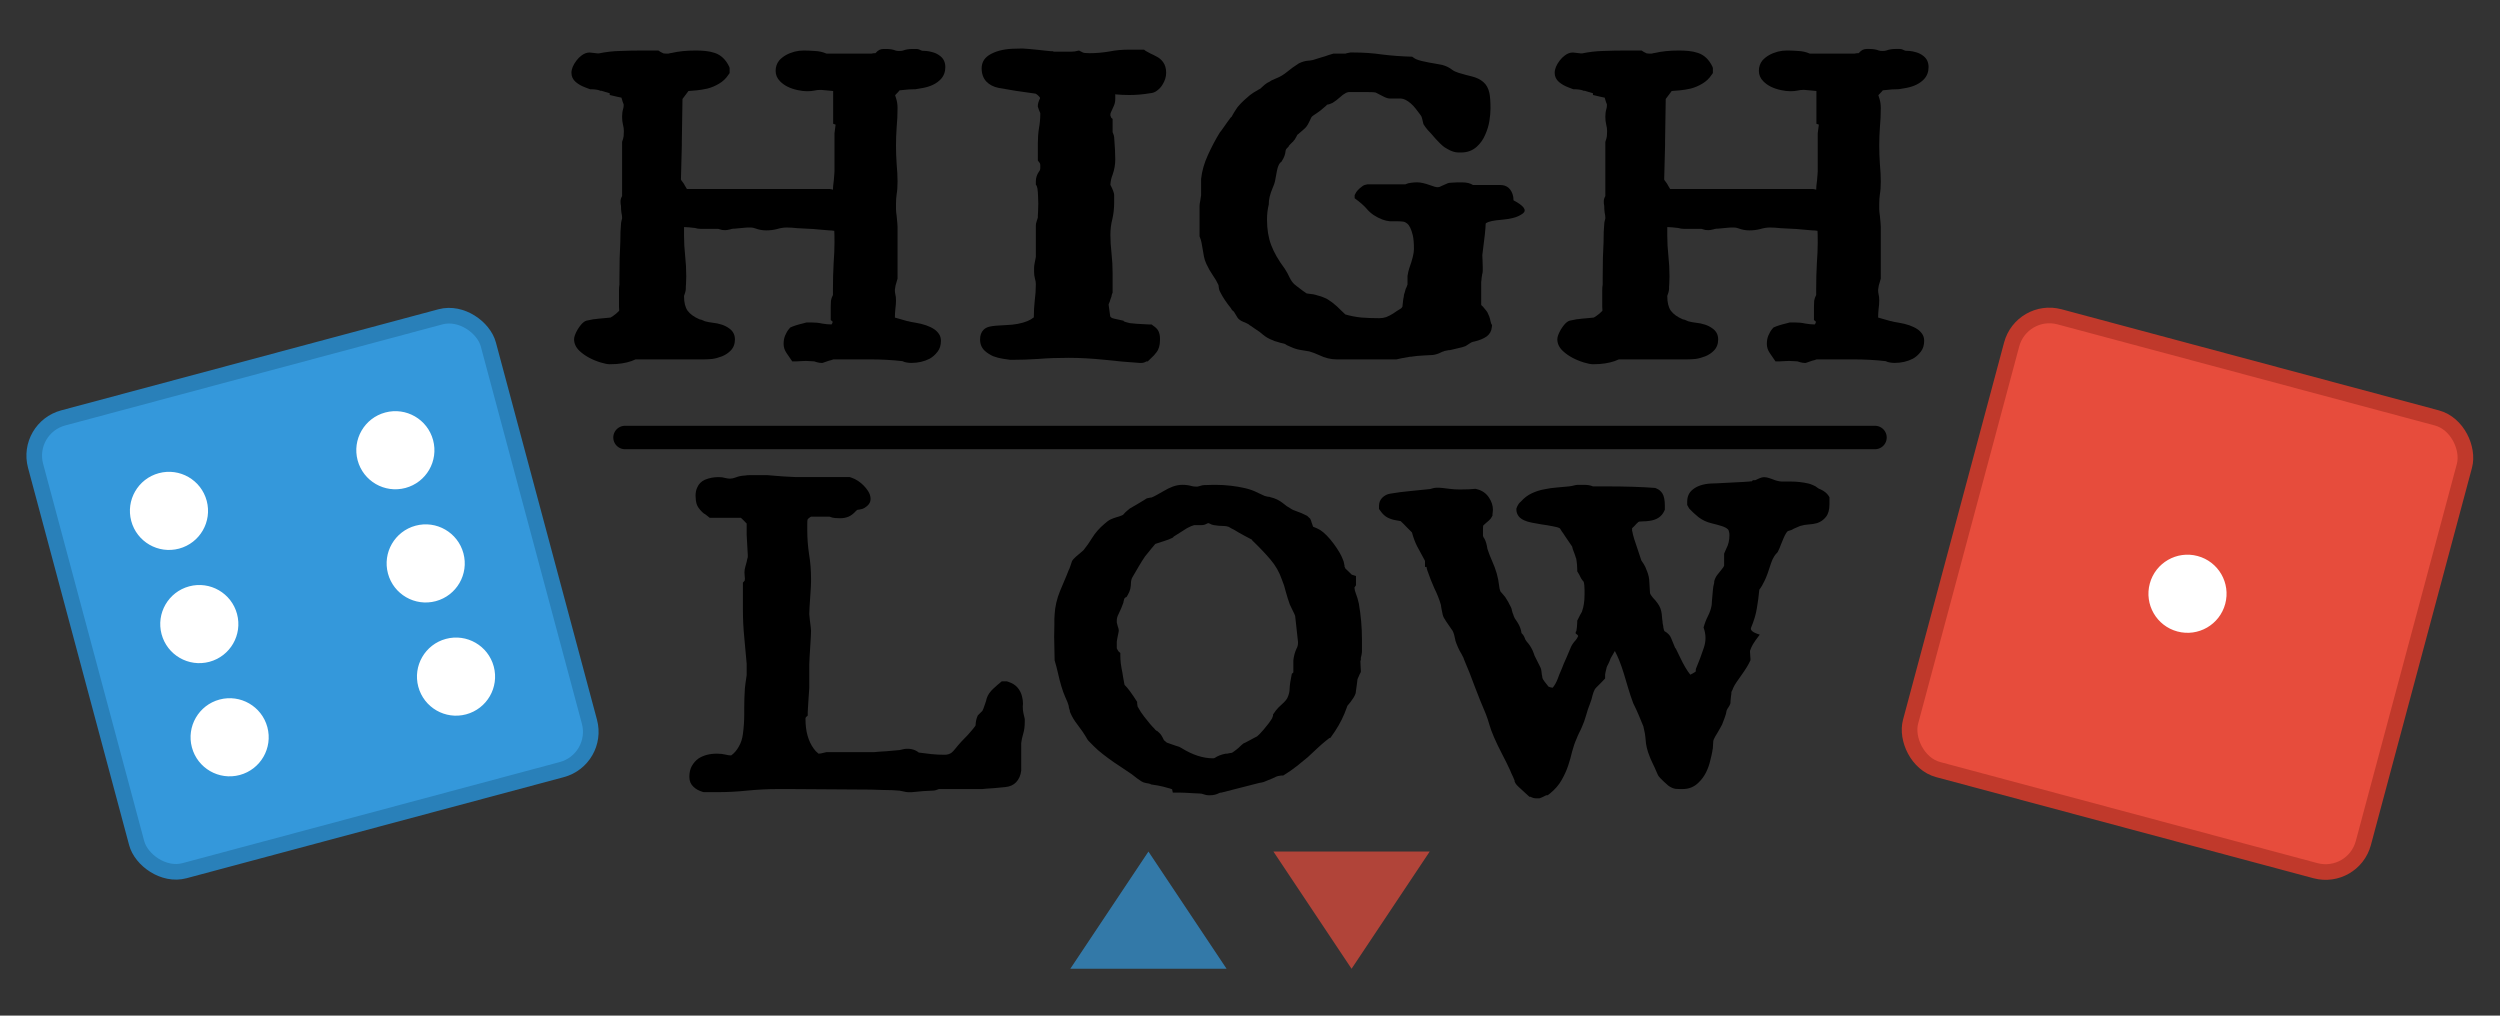 <?xml version="1.0" encoding="UTF-8" standalone="no"?>
<svg
   viewBox="40 24 320 130"
   version="1.1"
   id="svg884"
   sodipodi:docname="highlow-logo.svg"
   width="320"
   height="130"
   inkscape:version="1.2.2 (b0a8486541, 2022-12-01)"
   inkscape:export-filename="highlow-logo.pdf"
   inkscape:export-xdpi="96"
   inkscape:export-ydpi="96"
   xmlns:inkscape="http://www.inkscape.org/namespaces/inkscape"
   xmlns:sodipodi="http://sodipodi.sourceforge.net/DTD/sodipodi-0.dtd"
   xmlns="http://www.w3.org/2000/svg"
   xmlns:svg="http://www.w3.org/2000/svg"
   xmlns:rdf="http://www.w3.org/1999/02/22-rdf-syntax-ns#"
   xmlns:cc="http://creativecommons.org/ns#"
   xmlns:dc="http://purl.org/dc/elements/1.1/">
  <rect x="40" y="24" width="320" height="130" fill="#333333" stroke="none"/>
  <title
     id="title1038">High/Low Logo</title>
  <defs
     id="defs888" />
  <sodipodi:namedview
     id="namedview886"
     pagecolor="#ffffff"
     bordercolor="#000000"
     borderopacity="0.25"
     inkscape:showpageshadow="2"
     inkscape:pageopacity="0.0"
     inkscape:pagecheckerboard="0"
     inkscape:deskcolor="#d1d1d1"
     showgrid="false"
     inkscape:zoom="6.546875"
     inkscape:cx="151.36993"
     inkscape:cy="81.412888"
     inkscape:window-width="2560"
     inkscape:window-height="1415"
     inkscape:window-x="2560"
     inkscape:window-y="0"
     inkscape:window-maximized="1"
     inkscape:current-layer="g876" />
  <g
     transform="rotate(-15,419.788,-253.83)"
     id="g862">
    <rect
       x="-30"
       y="-30"
       width="60"
       height="60"
       rx="5"
       ry="5"
       fill="#3498db"
       stroke="#2980b9"
       stroke-width="2"
       id="rect848" />
    <circle
       cx="-15"
       cy="-15"
       r="5"
       fill="#ffffff"
       id="circle850" />
    <circle
       cx="-15"
       cy="0"
       r="5"
       fill="#ffffff"
       id="circle852" />
    <circle
       cx="-15"
       cy="15"
       r="5"
       fill="#ffffff"
       id="circle854" />
    <circle
       cx="15"
       cy="-15"
       r="5"
       fill="#ffffff"
       id="circle856" />
    <circle
       cx="15"
       cy="0"
       r="5"
       fill="#ffffff"
       id="circle858" />
    <circle
       cx="15"
       cy="15"
       r="5"
       fill="#ffffff"
       id="circle860" />
  </g>
  <g
     transform="rotate(15,-219.788,1265.321)"
     id="g868">
    <rect
       x="-30"
       y="-30"
       width="60"
       height="60"
       rx="5"
       ry="5"
       fill="#e74c3c"
       stroke="#c0392b"
       stroke-width="2"
       id="rect864" />
    <circle
       cx="0"
       cy="0"
       r="5"
       fill="#ffffff"
       id="circle866" />
  </g>
  <g
     transform="translate(200,70)"
     id="g876">
    <g
       aria-label="HIGH"
       id="text870"
       style="font-weight:bold;font-size:58px;font-family:'IM Fell DW Pica', serif;text-anchor:middle">
      <path
         d="m -72.443,-15.831 q 0,1.274 0.142,2.577 0.142,1.274 0.142,2.634 l -0.028,0.906 q 0,0.255 -0.028,0.425 0,0.17 0,0.227 0,0.227 -0.085,0.51 -0.113,0.312 -0.142,0.425 v 0.057 q 0,1.189 0.453,1.841 0.481,0.651 1.529,1.104 0.227,0.028 0.453,0.142 0.227,0.113 0.255,0.113 h 0.028 q 0.396,0.113 0.878,0.17 1.388,0.142 2.181,0.736 0.736,0.51 0.736,1.416 0,0.878 -0.566,1.444 -0.453,0.453 -1.076,0.708 -0.651,0.255 -1.246,0.34 Q -69.413,0 -69.866,0 h -8.779 q -0.991,0.481 -2.464,0.595 -0.425,0.028 -0.85,0.028 -0.396,0 -1.161,-0.227 -1.643,-0.51 -2.662,-1.444 -0.736,-0.68 -0.736,-1.529 0,-0.453 0.453,-1.246 0.425,-0.68 0.765,-0.935 0.17,-0.142 0.368,-0.198 0.227,-0.057 0.566,-0.113 0.34,-0.085 0.538,-0.085 0.17,-0.028 0.453,-0.057 0.312,-0.028 0.651,-0.057 0.481,-0.057 0.878,-0.085 0.113,-0.085 0.312,-0.198 0.425,-0.283 0.765,-0.651 0,-0.028 0.028,-0.057 -0.028,-0.198 -0.028,-0.481 v -2.067 q 0,-0.481 0.057,-0.765 v -0.793 q 0,-1.331 0.028,-2.605 0.057,-1.274 0.085,-2.039 0,-1.501 0.085,-2.266 0,-0.198 0.057,-0.425 0.057,-0.255 0.085,-0.34 V -18.125 q 0,-0.283 -0.085,-0.651 -0.057,-0.368 -0.057,-0.878 0,-0.028 -0.028,-0.142 -0.028,-0.142 -0.028,-0.453 0,-0.312 0.198,-0.651 v -6.938 q 0.17,-0.481 0.198,-0.736 0.028,-0.283 0.028,-0.651 0,-0.396 -0.113,-0.821 -0.113,-0.453 -0.113,-1.02 0,-0.566 0.142,-1.02 0.057,-0.198 0.057,-0.396 v -0.17 q -0.028,-0.113 -0.113,-0.283 -0.113,-0.34 -0.17,-0.566 -0.34,-0.057 -1.501,-0.34 v -0.227 q 0,0 -0.028,0 -0.028,-0.028 -0.085,-0.028 -0.17,-0.057 -0.481,-0.142 -0.312,-0.113 -0.453,-0.142 h -0.142 q -0.34,-0.17 -1.133,-0.198 h -0.198 q -0.312,-0.113 -0.595,-0.227 -0.708,-0.255 -1.246,-0.708 -0.538,-0.481 -0.538,-1.161 0,-0.736 0.651,-1.586 0.283,-0.368 0.623,-0.623 0.51,-0.396 1.048,-0.396 0.17,0 0.538,0.057 0.396,0.028 0.481,0.057 0.085,0 0.113,0 0.028,0 0.057,0 1.359,-0.283 2.719,-0.312 1.388,-0.057 2.832,-0.057 h 2.067 l 0.255,0.17 0.396,0.198 q 0.113,0.028 0.312,0.028 h 0.34 q 0.085,-0.028 0.198,-0.057 0.113,-0.028 0.198,-0.028 1.303,-0.312 3.087,-0.312 0.623,0 1.218,0.057 0.623,0.057 1.218,0.255 1.189,0.396 1.841,1.756 l 0.057,0.17 v 0.651 l -0.142,0.198 q -0.481,0.736 -1.218,1.161 -0.708,0.425 -1.473,0.623 -0.765,0.17 -1.388,0.227 -0.623,0.057 -1.048,0.085 -0.708,0.935 -0.765,1.02 l -0.085,5.438 v 0.481 l -0.113,4.39 q 0.028,0.028 0.057,0.113 0.057,0.057 0.17,0.227 0.142,0.17 0.283,0.453 0.17,0.255 0.255,0.425 h 18.295 q 0.227,0.028 0.396,0.085 0,-0.198 0.028,-0.51 0.057,-0.34 0.085,-0.708 0.028,-0.396 0.057,-0.708 0.028,-0.34 0.028,-0.425 v -4.871 q 0,-0.142 0.142,-1.104 l -0.312,-0.113 v -4.191 q -0.283,-0.028 -0.595,-0.057 -0.85,-0.085 -0.935,-0.085 h -0.17 q -0.34,0 -0.708,0.085 -0.368,0.085 -0.935,0.085 -0.538,0 -1.189,-0.142 -1.473,-0.312 -2.266,-1.133 -0.566,-0.566 -0.566,-1.331 0,-0.765 0.453,-1.331 0.708,-0.793 1.982,-1.133 0.566,-0.142 1.161,-0.142 0.595,0 1.388,0.057 0.821,0.028 1.529,0.34 h 5.749 q 0.028,0 0.142,-0.028 0.113,-0.028 0.368,-0.028 0.283,-0.312 0.51,-0.425 0.255,-0.113 0.51,-0.113 h 0.368 q 0.708,0 1.189,0.198 0.17,0.057 0.481,0.057 0.312,0 0.481,-0.057 0.51,-0.198 1.189,-0.198 h 0.51 q 0.198,0 0.34,0.057 0.17,0.057 0.255,0.113 0.085,0.028 0.142,0.057 0.17,0 0.538,0.028 0.368,0.028 0.85,0.17 0.51,0.142 0.935,0.481 0.651,0.51 0.651,1.416 0,0.906 -0.566,1.529 -0.793,0.85 -2.266,1.133 -0.538,0.085 -0.991,0.17 h -0.085 q -0.765,0 -1.671,0.113 -0.227,0.028 -0.283,0.028 -0.028,0.057 -0.113,0.142 -0.283,0.312 -0.453,0.481 0.057,0.17 0.142,0.453 0.17,0.538 0.17,1.189 0,1.274 -0.113,2.464 -0.085,1.161 -0.085,2.351 0,1.161 0.085,2.379 0.113,1.218 0.113,2.209 0,0.991 -0.113,1.614 -0.085,0.595 -0.085,1.218 v 0.708 q 0,0.312 0.085,0.878 0.113,1.104 0.113,1.388 v 6.627 q -0.142,0.425 -0.255,0.878 -0.085,0.453 -0.085,0.538 v 0.113 q 0,0.198 0.057,0.481 0.085,0.283 0.085,0.793 0,0.51 -0.085,1.104 -0.057,0.566 -0.057,1.076 l 1.586,0.453 h 0.057 q 0.368,0.113 0.963,0.198 1.558,0.255 2.436,0.85 0.34,0.227 0.595,0.595 0.255,0.368 0.255,0.878 0,0.85 -0.425,1.388 -0.453,0.595 -1.02,0.906 -1.048,0.538 -2.351,0.538 -0.312,0 -0.595,-0.057 Q -44.208,0.368 -44.491,0.227 -46.474,0 -48.683,0 h -4.645 q -0.283,0.113 -0.566,0.17 -0.255,0.085 -0.821,0.283 h -0.17 q -0.227,0 -0.538,-0.085 -0.312,-0.085 -0.368,-0.113 -0.17,0 -0.481,-0.028 -0.283,-0.028 -0.595,-0.028 -0.312,0 -0.651,0.028 -0.34,0.028 -0.51,0.028 h -0.566 q -0.538,-0.793 -0.736,-1.076 -0.368,-0.538 -0.368,-1.161 0,-0.623 0.198,-1.076 0.198,-0.481 0.481,-0.821 l 0.17,-0.198 q 0.595,-0.283 1.671,-0.538 0.198,-0.057 0.425,-0.113 h 0.566 q 0.793,0 1.416,0.142 0.651,0.113 1.161,0.113 0.057,0 0.057,0 0.113,-0.17 0.142,-0.34 0,0 -0.255,-0.227 v -1.728 q 0,-0.368 0.028,-0.736 0.057,-0.368 0.255,-0.736 V -9.062 q 0,-1.643 0.085,-3.2 0.113,-1.558 0.113,-2.69 0,-1.133 -0.028,-1.501 -0.34,-0.057 -0.651,-0.057 -0.821,-0.057 -1.331,-0.113 -0.821,-0.085 -1.133,-0.085 v 0 q -0.85,-0.028 -1.614,-0.085 -0.736,-0.085 -1.359,-0.085 -0.595,0 -1.246,0.198 -0.651,0.17 -1.388,0.17 -0.708,0 -1.388,-0.255 -0.312,-0.113 -0.566,-0.113 h -0.425 q -0.085,0 -0.368,0.028 -0.283,0.028 -0.623,0.057 -0.312,0.028 -0.595,0.057 -0.283,0 -0.368,0.028 -0.085,0 -0.227,0.057 -0.453,0.113 -0.68,0.113 -0.227,0 -0.396,-0.028 -0.142,-0.028 -0.312,-0.085 -0.142,-0.057 -0.227,-0.057 h -2.237 q -0.142,0 -0.34,-0.028 -0.198,-0.057 -0.368,-0.085 -0.17,-0.028 -0.283,-0.028 -0.368,-0.057 -1.104,-0.085 z m 18.918,12.348 z"
         id="path1950" />
      <path
         d="m -13.084,0.255 h -0.17 Q -13.565,0.453 -13.877,0.453 h -0.283 q -2.181,-0.142 -4.418,-0.396 -2.492,-0.255 -4.645,-0.255 -2.124,0 -3.88,0.142 -1.756,0.113 -3.313,0.113 h -0.283 Q -31.096,0 -31.662,-0.085 q -0.566,-0.085 -1.189,-0.312 -0.595,-0.255 -1.076,-0.68 -0.623,-0.566 -0.623,-1.473 0,-0.793 0.453,-1.246 0.283,-0.283 0.765,-0.396 0.595,-0.142 2.124,-0.198 1.614,-0.057 2.719,-0.51 0.425,-0.17 0.821,-0.481 0,-0.057 0,-0.113 0,-0.991 0.113,-2.011 0.142,-1.048 0.142,-2.124 0,-0.34 -0.113,-0.708 -0.113,-0.396 -0.113,-0.906 v -0.481 q 0,-0.255 0.085,-0.651 0.113,-0.538 0.142,-0.736 v -4.021 q 0,-0.255 0.113,-0.566 0.113,-0.34 0.142,-0.453 0,-0.057 0,-0.255 0.028,-0.198 0.028,-0.453 l 0.028,-1.076 -0.028,-0.963 q 0,-0.255 -0.028,-0.51 -0.028,-0.51 -0.142,-0.793 l -0.113,-0.17 v -0.425 q 0,-0.68 0.425,-1.274 0.142,-0.17 0.142,-0.425 v -0.34 q 0,-0.255 -0.142,-0.396 l -0.17,-0.227 v -2.181 q 0,-1.02 0.142,-1.926 0.17,-0.935 0.17,-1.784 v -0.17 q -0.17,-0.368 -0.312,-0.821 v -0.113 q 0,-0.396 0.283,-0.963 0,-0.142 -0.198,-0.312 -0.198,-0.198 -0.368,-0.283 -0.481,-0.057 -2.577,-0.368 -1.897,-0.312 -2.152,-0.368 -0.991,-0.198 -1.586,-0.821 -0.595,-0.651 -0.595,-1.699 0,-0.453 0.198,-0.878 0.227,-0.453 0.736,-0.793 1.161,-0.736 3.002,-0.821 0.68,-0.028 1.076,-0.028 h 0.283 q 0.227,0 0.793,0.057 0.566,0.057 1.161,0.113 0.595,0.057 1.02,0.113 0.453,0.057 0.595,0.057 h 0.227 l 0.142,0.057 q 0.113,0 0.283,0 h 2.011 l 0.396,-0.028 0.538,-0.113 0.453,0.227 q 0.17,0.113 0.878,0.113 1.303,0 2.605,-0.227 1.104,-0.227 2.492,-0.227 h 1.897 l 0.227,0.17 q 0.283,0.17 0.623,0.34 0.34,0.142 0.793,0.396 0.453,0.227 0.793,0.68 0.396,0.538 0.396,1.388 0,0.765 -0.481,1.529 -0.255,0.425 -0.68,0.736 -0.396,0.312 -0.906,0.34 -1.303,0.227 -2.662,0.227 -0.906,0 -1.812,-0.085 l 0.028,0.085 v 0.51 q 0,0.453 -0.17,0.85 -0.312,0.736 -0.396,0.878 -0.057,0.142 -0.057,0.227 v 0.17 q 0.028,0.057 0.113,0.283 l 0.17,0.142 v 1.699 q 0.198,0.453 0.198,0.651 0.142,1.812 0.142,2.832 0,0.991 -0.34,1.954 -0.255,0.623 -0.283,1.303 0.481,0.935 0.481,1.303 v 0.963 q 0,1.104 -0.227,2.096 -0.255,0.963 -0.255,2.039 0,1.076 0.142,2.351 0.142,1.246 0.142,2.577 v 2.464 l -0.057,0.142 q -0.057,0.113 -0.085,0.34 -0.113,0.368 -0.17,0.481 -0.028,0.085 -0.057,0.198 -0.028,0.085 -0.085,0.198 -0.057,0.113 -0.057,0.198 0,0.057 0.028,0.198 0.028,0.142 0.057,0.425 0.085,0.68 0.113,0.821 0.028,0.113 0.085,0.142 0.142,0.142 0.453,0.198 0.34,0.057 1.161,0.255 l 0.057,0.085 q 0.085,0.028 0.227,0.085 0.142,0.028 0.312,0.085 0.17,0.057 0.227,0.057 0.227,0.028 0.878,0.085 0.68,0.028 1.048,0.057 0.396,0.028 0.538,0.028 h 0.312 l 0.227,0.17 q 0.51,0.34 0.68,0.736 0.17,0.396 0.17,0.85 v 0.255 q 0,0.991 -0.453,1.558 -0.283,0.396 -0.821,0.878 z"
         id="path1952" />
      <path
         d="m 26.649,-22.656 h 0.51 q 0.878,0 1.388,0.34 h 3.54 q 0.566,0 0.991,0.34 0.481,0.425 0.623,1.189 0.028,0.227 0.028,0.425 1.982,1.048 1.218,1.671 -0.566,0.425 -1.303,0.595 -0.736,0.17 -1.444,0.227 -1.501,0.113 -1.982,0.425 -0.057,0.028 -0.057,0.17 0,0.708 -0.425,3.937 0,0.17 0.028,0.623 0.028,0.453 0.028,0.963 v 0.396 q 0,0.283 -0.085,0.51 0,0 0,0.057 -0.028,0.142 -0.057,0.34 0,0.198 -0.028,0.34 -0.028,0.142 -0.028,0.17 v 2.945 q 0,0.057 0.113,0.142 0.113,0.085 0.255,0.283 0.142,0.17 0.283,0.34 0.198,0.255 0.227,0.396 0.057,0.113 0.142,0.312 0.113,0.312 0.17,0.623 0.085,0.283 0.085,0.312 l 0.113,0.198 -0.028,0.255 q -0.057,0.736 -0.651,1.189 -0.595,0.425 -1.558,0.651 -0.283,0.057 -0.396,0.113 -0.142,0.085 -0.283,0.17 -0.113,0.085 -0.255,0.17 -0.113,0.085 -0.227,0.142 -0.227,0.085 -0.425,0.142 -0.34,0.085 -0.595,0.142 -0.481,0.113 -0.963,0.227 h -0.142 q -0.227,0.057 -0.566,0.113 l -0.198,0.085 h -0.057 q -0.028,0.028 -0.17,0.085 -0.481,0.255 -1.048,0.34 -0.283,0.028 -1.076,0.057 -1.076,0.057 -1.558,0.142 l -0.142,0.028 h -0.17 q -0.425,0.057 -0.963,0.17 Q 19.003,-0.057 18.748,0 H 11.073 Q 9.969,0 8.864,-0.538 8.185,-0.85 7.59,-1.02 6.938,-1.133 6.4,-1.218 5.862,-1.303 5.239,-1.586 4.956,-1.699 4.729,-1.812 4.503,-1.954 4.446,-1.982 4.39,-2.011 4.248,-2.039 4.135,-2.067 3.88,-2.124 3.625,-2.209 3.427,-2.266 3.144,-2.322 2.945,-2.436 2.209,-2.69 1.614,-3.2 1.274,-3.512 0.821,-3.795 0.708,-3.88 0.566,-3.965 0.425,-4.05 0.283,-4.163 0.142,-4.276 -0.028,-4.361 -0.17,-4.475 -0.198,-4.503 -0.227,-4.531 -0.481,-4.645 -0.708,-4.758 -0.878,-4.814 -1.359,-5.013 -1.586,-5.324 q -0.17,-0.255 -0.481,-0.793 -0.255,-0.17 -0.368,-0.425 -0.878,-1.076 -1.359,-2.039 -0.113,-0.17 -0.17,-0.425 -0.028,-0.283 -0.057,-0.396 0,-0.113 -0.028,-0.142 -0.255,-0.566 -0.708,-1.218 -0.453,-0.651 -0.821,-1.444 -0.227,-0.481 -0.312,-0.935 -0.085,-0.481 -0.312,-1.784 -0.057,-0.34 -0.255,-0.821 v -3.908 q 0,-0.227 0.085,-0.623 0.085,-0.538 0.113,-0.736 v -2.096 q 0.17,-1.529 0.878,-3.059 0.708,-1.558 1.529,-2.889 0.113,-0.113 0.425,-0.566 0.34,-0.453 0.538,-0.765 0.227,-0.312 0.396,-0.538 l 0.17,-0.17 q 0.028,-0.057 0.085,-0.17 0.085,-0.142 0.198,-0.34 0.142,-0.227 0.255,-0.396 0.17,-0.283 0.312,-0.425 0.227,-0.283 0.708,-0.736 0.623,-0.538 0.68,-0.595 0.057,-0.057 0.142,-0.113 0.227,-0.198 1.076,-0.68 0.113,-0.057 0.17,-0.085 0.623,-0.595 0.906,-0.765 0.028,0 0.085,-0.028 0.453,-0.312 1.048,-0.538 0.736,-0.283 1.388,-0.821 0.68,-0.566 1.529,-1.104 0.651,-0.312 1.189,-0.34 0.17,0 0.595,-0.085 0.113,-0.028 0.453,-0.142 0.34,-0.113 0.736,-0.227 0.425,-0.113 0.793,-0.255 0.396,-0.113 0.651,-0.198 h 1.558 q 0.057,0 0.17,-0.057 0.368,-0.085 0.453,-0.085 0.113,0 0.113,0 h 0.283 q 1.897,0 3.653,0.255 1.784,0.227 3.852,0.283 l 0.283,0.198 q 0.368,0.255 1.416,0.453 0.481,0.113 1.048,0.198 0.566,0.085 1.076,0.198 0.765,0.198 1.331,0.651 0.255,0.198 0.793,0.368 1.048,0.312 1.671,0.453 0.935,0.227 1.501,0.736 0.566,0.481 0.765,1.388 0.142,0.68 0.142,1.982 0,0.708 -0.142,1.614 -0.142,0.878 -0.538,1.756 -0.368,0.878 -1.048,1.501 -0.821,0.765 -2.039,0.765 h -0.34 q -0.651,0 -1.416,-0.453 -0.453,-0.255 -0.595,-0.396 -0.255,-0.198 -0.935,-0.935 -0.651,-0.765 -0.991,-1.104 -0.312,-0.368 -0.538,-0.736 -0.113,-0.453 -0.17,-0.708 -0.057,-0.283 -0.198,-0.453 l -0.623,-0.821 q -0.595,-0.765 -1.303,-1.133 -0.283,-0.142 -0.595,-0.17 h -1.416 q -0.312,0 -0.765,-0.227 -0.85,-0.425 -1.048,-0.538 -0.198,-0.057 -0.935,-0.057 h -2.521 q -0.198,0.028 -0.368,0.113 -0.368,0.198 -0.765,0.566 -0.396,0.368 -0.935,0.708 -0.198,0.085 -0.425,0.17 -0.227,0.057 -0.283,0.057 0,0.028 -0.085,0.113 -0.085,0.085 -0.736,0.623 -0.453,0.34 -0.935,0.651 -0.17,0.113 -0.255,0.255 -0.057,0.142 -0.198,0.425 -0.255,0.538 -0.396,0.708 -0.113,0.17 -0.481,0.481 -0.425,0.368 -0.623,0.538 -0.028,0 -0.085,0.057 -0.028,0.057 -0.113,0.227 -0.142,0.283 -0.227,0.396 -0.085,0.085 -0.113,0.113 0,0 -0.028,0.057 -0.028,0.057 -0.198,0.198 -0.142,0.142 -0.255,0.255 -0.085,0.113 -0.17,0.198 v 0.057 l -0.255,0.255 q -0.113,0.113 -0.142,0.283 -0.057,0.68 -0.453,1.274 l -0.057,0.113 -0.198,0.17 q -0.255,0.312 -0.396,0.991 -0.085,0.396 -0.142,0.765 -0.113,0.736 -0.227,0.991 -0.085,0.227 -0.17,0.425 -0.538,1.246 -0.51,2.152 -0.227,0.906 -0.227,1.926 0,1.869 0.538,3.285 0.538,1.416 1.728,3.002 0.368,0.566 0.623,1.133 0.283,0.566 0.595,0.85 0.113,0.085 0.312,0.255 0.481,0.368 0.821,0.623 0.34,0.255 0.453,0.312 0.085,0.028 0.198,0.028 0.708,0.057 1.189,0.227 0.481,0.113 0.85,0.283 0.368,0.142 0.51,0.255 0.142,0.085 0.538,0.368 0.68,0.538 1.104,0.991 0.453,0.453 0.566,0.538 0.963,0.283 2.039,0.396 1.104,0.085 2.322,0.085 0.453,0 0.878,-0.142 0.425,-0.17 0.878,-0.453 0.481,-0.34 0.963,-0.623 0.113,-0.057 0.227,-0.255 0,-0.057 0.028,-0.255 0.028,-0.227 0.057,-0.51 0.028,-0.283 0.085,-0.481 0.028,-0.312 0.057,-0.368 0.028,-0.085 0.057,-0.17 0.085,-0.368 0.142,-0.51 0.085,-0.17 0.113,-0.227 0.028,-0.085 0.057,-0.17 0.028,-0.113 0.057,-0.142 v -1.104 q 0.085,-0.566 0.227,-0.991 0.595,-1.643 0.595,-2.436 0,-1.133 -0.142,-1.756 -0.283,-1.189 -0.736,-1.529 -0.255,-0.198 -0.425,-0.227 -0.368,-0.057 -0.821,-0.057 h -0.963 q -0.963,-0.085 -2.067,-0.793 -0.538,-0.368 -0.906,-0.821 -0.51,-0.595 -1.529,-1.331 v -0.396 l 0.085,-0.17 q 0.198,-0.453 0.85,-0.935 0.17,-0.142 0.34,-0.198 0.312,-0.085 0.368,-0.085 0.057,0 0.057,0 h 4.786 q 0.368,-0.17 0.736,-0.198 0.368,-0.057 0.793,-0.057 0.651,0 1.728,0.396 0.595,0.227 0.878,0.227 0.113,-0.028 0.227,-0.028 0.17,-0.085 0.368,-0.17 0.538,-0.255 0.708,-0.312 0.198,-0.057 0.312,-0.057 0.142,0 0.453,-0.028 0.312,-0.028 0.566,-0.028 z"
         id="path1954" />
      <path
         d="m 53.412,-15.831 q 0,1.274 0.142,2.577 0.142,1.274 0.142,2.634 l -0.028,0.906 q 0,0.255 -0.028,0.425 0,0.17 0,0.227 0,0.227 -0.085,0.51 -0.113,0.312 -0.142,0.425 v 0.057 q 0,1.189 0.453,1.841 0.481,0.651 1.529,1.104 0.227,0.028 0.453,0.142 0.227,0.113 0.255,0.113 h 0.028 q 0.396,0.113 0.878,0.17 1.388,0.142 2.181,0.736 0.736,0.51 0.736,1.416 0,0.878 -0.566,1.444 -0.453,0.453 -1.076,0.708 -0.651,0.255 -1.246,0.34 Q 56.442,0 55.989,0 h -8.779 q -0.991,0.481 -2.464,0.595 -0.425,0.028 -0.85,0.028 -0.396,0 -1.161,-0.227 -1.643,-0.51 -2.662,-1.444 -0.736,-0.68 -0.736,-1.529 0,-0.453 0.453,-1.246 0.425,-0.68 0.765,-0.935 0.17,-0.142 0.368,-0.198 0.227,-0.057 0.566,-0.113 0.34,-0.085 0.538,-0.085 0.17,-0.028 0.453,-0.057 0.312,-0.028 0.651,-0.057 0.481,-0.057 0.878,-0.085 0.113,-0.085 0.312,-0.198 0.425,-0.283 0.765,-0.651 0,-0.028 0.028,-0.057 -0.028,-0.198 -0.028,-0.481 v -2.067 q 0,-0.481 0.057,-0.765 v -0.793 q 0,-1.331 0.028,-2.605 0.057,-1.274 0.085,-2.039 0,-1.501 0.085,-2.266 0,-0.198 0.057,-0.425 0.057,-0.255 0.085,-0.34 V -18.125 q 0,-0.283 -0.085,-0.651 -0.057,-0.368 -0.057,-0.878 0,-0.028 -0.028,-0.142 -0.028,-0.142 -0.028,-0.453 0,-0.312 0.198,-0.651 v -6.938 q 0.17,-0.481 0.198,-0.736 0.028,-0.283 0.028,-0.651 0,-0.396 -0.113,-0.821 -0.113,-0.453 -0.113,-1.02 0,-0.566 0.142,-1.02 0.057,-0.198 0.057,-0.396 v -0.17 q -0.028,-0.113 -0.113,-0.283 -0.113,-0.34 -0.17,-0.566 -0.34,-0.057 -1.501,-0.34 v -0.227 q 0,0 -0.028,0 -0.028,-0.028 -0.085,-0.028 -0.17,-0.057 -0.481,-0.142 -0.312,-0.113 -0.453,-0.142 h -0.142 q -0.34,-0.17 -1.133,-0.198 h -0.198 q -0.312,-0.113 -0.595,-0.227 -0.708,-0.255 -1.246,-0.708 -0.538,-0.481 -0.538,-1.161 0,-0.736 0.651,-1.586 0.283,-0.368 0.623,-0.623 0.51,-0.396 1.048,-0.396 0.17,0 0.538,0.057 0.396,0.028 0.481,0.057 0.085,0 0.113,0 0.028,0 0.057,0 1.359,-0.283 2.719,-0.312 1.388,-0.057 2.832,-0.057 h 2.067 l 0.255,0.17 0.396,0.198 q 0.113,0.028 0.312,0.028 h 0.34 q 0.085,-0.028 0.198,-0.057 0.113,-0.028 0.198,-0.028 1.303,-0.312 3.087,-0.312 0.623,0 1.218,0.057 0.623,0.057 1.218,0.255 1.189,0.396 1.841,1.756 l 0.057,0.17 v 0.651 l -0.142,0.198 q -0.481,0.736 -1.218,1.161 -0.708,0.425 -1.473,0.623 -0.765,0.17 -1.388,0.227 -0.623,0.057 -1.048,0.085 -0.708,0.935 -0.765,1.02 l -0.085,5.438 v 0.481 l -0.113,4.39 q 0.028,0.028 0.057,0.113 0.057,0.057 0.17,0.227 0.142,0.17 0.283,0.453 0.17,0.255 0.255,0.425 h 18.295 q 0.227,0.028 0.396,0.085 0,-0.198 0.028,-0.51 0.057,-0.34 0.085,-0.708 0.028,-0.396 0.057,-0.708 0.028,-0.34 0.028,-0.425 v -4.871 q 0,-0.142 0.142,-1.104 L 72.5,-30.161 v -4.191 q -0.283,-0.028 -0.595,-0.057 -0.85,-0.085 -0.935,-0.085 h -0.17 q -0.34,0 -0.708,0.085 -0.368,0.085 -0.935,0.085 -0.538,0 -1.189,-0.142 -1.473,-0.312 -2.266,-1.133 -0.566,-0.566 -0.566,-1.331 0,-0.765 0.453,-1.331 0.708,-0.793 1.982,-1.133 0.566,-0.142 1.161,-0.142 0.595,0 1.388,0.057 0.821,0.028 1.529,0.34 h 5.749 q 0.028,0 0.142,-0.028 0.113,-0.028 0.368,-0.028 0.283,-0.312 0.51,-0.425 0.255,-0.113 0.51,-0.113 h 0.368 q 0.708,0 1.189,0.198 0.17,0.057 0.481,0.057 0.312,0 0.481,-0.057 0.51,-0.198 1.189,-0.198 h 0.51 q 0.198,0 0.34,0.057 0.17,0.057 0.255,0.113 0.085,0.028 0.142,0.057 0.17,0 0.538,0.028 0.368,0.028 0.85,0.17 0.51,0.142 0.935,0.481 0.651,0.51 0.651,1.416 0,0.906 -0.566,1.529 -0.793,0.85 -2.266,1.133 -0.538,0.085 -0.991,0.17 h -0.085 q -0.765,0 -1.671,0.113 -0.227,0.028 -0.283,0.028 -0.028,0.057 -0.113,0.142 -0.283,0.312 -0.453,0.481 0.057,0.17 0.142,0.453 0.17,0.538 0.17,1.189 0,1.274 -0.113,2.464 -0.085,1.161 -0.085,2.351 0,1.161 0.085,2.379 0.113,1.218 0.113,2.209 0,0.991 -0.113,1.614 -0.085,0.595 -0.085,1.218 v 0.708 q 0,0.312 0.085,0.878 0.113,1.104 0.113,1.388 v 6.627 q -0.142,0.425 -0.255,0.878 -0.085,0.453 -0.085,0.538 v 0.113 q 0,0.198 0.057,0.481 0.085,0.283 0.085,0.793 0,0.51 -0.085,1.104 -0.057,0.566 -0.057,1.076 l 1.586,0.453 h 0.057 q 0.368,0.113 0.963,0.198 1.558,0.255 2.436,0.85 0.34,0.227 0.595,0.595 0.255,0.368 0.255,0.878 0,0.85 -0.425,1.388 -0.453,0.595 -1.02,0.906 Q 83.8,0.453 82.497,0.453 q -0.312,0 -0.595,-0.057 Q 81.647,0.368 81.364,0.227 79.382,0 77.173,0 H 72.528 Q 72.245,0.113 71.962,0.17 71.707,0.255 71.141,0.453 h -0.17 q -0.227,0 -0.538,-0.085 -0.312,-0.085 -0.368,-0.113 -0.17,0 -0.481,-0.028 -0.283,-0.028 -0.595,-0.028 -0.312,0 -0.651,0.028 -0.34,0.028 -0.51,0.028 H 67.261 Q 66.723,-0.538 66.524,-0.821 66.156,-1.359 66.156,-1.982 q 0,-0.623 0.198,-1.076 0.198,-0.481 0.481,-0.821 l 0.17,-0.198 q 0.595,-0.283 1.671,-0.538 0.198,-0.057 0.425,-0.113 h 0.566 q 0.793,0 1.416,0.142 0.651,0.113 1.161,0.113 0.057,0 0.057,0 0.113,-0.17 0.142,-0.34 0,0 -0.255,-0.227 v -1.728 q 0,-0.368 0.028,-0.736 0.057,-0.368 0.255,-0.736 V -9.062 q 0,-1.643 0.085,-3.2 0.113,-1.558 0.113,-2.69 0,-1.133 -0.028,-1.501 -0.34,-0.057 -0.651,-0.057 -0.821,-0.057 -1.331,-0.113 -0.821,-0.085 -1.133,-0.085 v 0 q -0.85,-0.028 -1.614,-0.085 -0.736,-0.085 -1.359,-0.085 -0.595,0 -1.246,0.198 -0.651,0.17 -1.388,0.17 -0.708,0 -1.388,-0.255 -0.312,-0.113 -0.566,-0.113 h -0.425 q -0.085,0 -0.368,0.028 -0.283,0.028 -0.623,0.057 -0.312,0.028 -0.595,0.057 -0.283,0 -0.368,0.028 -0.085,0 -0.227,0.057 -0.453,0.113 -0.68,0.113 -0.227,0 -0.396,-0.028 -0.142,-0.028 -0.312,-0.085 -0.142,-0.057 -0.227,-0.057 h -2.237 q -0.142,0 -0.34,-0.028 -0.198,-0.057 -0.368,-0.085 -0.17,-0.028 -0.283,-0.028 -0.368,-0.057 -1.104,-0.085 z m 18.918,12.348 z"
         id="path1956" />
    </g>
    <line
       x1="-80"
       y1="10"
       x2="80"
       y2="10"
       stroke="#000000"
       stroke-width="3"
       stroke-linecap="round"
       id="line872" />
    <g
       aria-label="LOW"
       id="text874"
       style="font-weight:bold;font-size:58px;font-family:'IM Fell DW Pica', serif;text-anchor:middle">
      <path
         d="m -49.447,55.057 h -0.68 L -58.906,55 h -1.501 q -1.954,0 -3.965,0.198 -1.869,0.198 -3.852,0.198 h -1.699 l -0.113,-0.028 q -0.765,-0.227 -1.189,-0.651 -0.538,-0.481 -0.538,-1.274 0,-0.821 0.312,-1.388 0.34,-0.595 0.85,-0.963 0.963,-0.623 2.351,-0.623 0.651,0 1.076,0.113 0.453,0.113 0.765,0.113 0.595,-0.425 0.991,-1.161 0.396,-0.68 0.51,-1.586 0.17,-1.274 0.17,-2.464 v -0.935 q 0,-1.161 0.085,-2.464 0.028,-0.227 0.085,-0.708 0.113,-0.736 0.142,-0.963 v -1.444 q -0.142,-1.699 -0.312,-3.427 -0.17,-1.728 -0.17,-3.54 v -3.427 q 0.227,-0.227 0.227,-0.255 0.028,-0.113 0.028,-0.255 0,-0.17 -0.028,-0.34 -0.028,-0.198 -0.028,-0.453 0,-0.368 0.113,-0.736 0.113,-0.368 0.17,-0.623 0.057,-0.255 0.085,-0.396 0.057,-0.142 0.057,-0.198 v -0.283 l -0.142,-2.577 v -1.444 q -0.481,-0.51 -0.736,-0.736 h -3.993 q -0.396,-0.312 -0.538,-0.425 -0.057,-0.057 -0.198,-0.113 -0.113,-0.085 -0.255,-0.227 -0.538,-0.538 -0.68,-0.991 -0.142,-0.481 -0.142,-1.076 0,-0.623 0.227,-1.076 0.283,-0.651 0.963,-0.963 0.821,-0.34 1.756,-0.34 0.51,0 0.85,0.113 0.34,0.085 0.623,0.085 0.312,0 0.765,-0.17 0.481,-0.198 1.133,-0.227 0.255,-0.057 0.765,-0.057 h 1.699 q 0.538,0 0.68,0.028 0.17,0.028 0.68,0.057 0.51,0.028 1.104,0.085 1.303,0.085 1.614,0.085 h 6.882 l 0.17,0.057 q 0.453,0.142 0.878,0.425 0.765,0.51 1.274,1.274 0.34,0.51 0.34,1.048 0,0.51 -0.425,0.878 -0.312,0.283 -0.651,0.396 -0.34,0.085 -0.623,0.113 -0.057,0.028 -0.17,0.142 -0.481,0.538 -0.963,0.736 -0.481,0.198 -1.076,0.198 -0.312,0 -0.651,-0.028 -0.34,-0.028 -0.68,-0.17 H -56.188 q -0.085,0.028 -0.255,0.17 -0.17,0.113 -0.198,0.227 -0.028,0.17 -0.028,0.595 v 0.736 q 0,1.529 0.227,3.059 0.255,1.501 0.255,3.144 v 0.425 q 0,0.453 -0.085,1.614 -0.142,2.011 -0.142,2.492 0.028,0.312 0.085,0.85 0.142,1.048 0.142,1.303 0,0.51 -0.085,1.728 -0.142,2.181 -0.142,2.634 v 2.974 q -0.028,0.255 -0.085,1.218 -0.057,0.935 -0.085,1.359 -0.028,0.425 -0.028,0.538 v 0.396 l -0.227,0.198 q -0.028,0.057 -0.057,0.142 v 0.113 q 0,2.322 1.048,3.767 0.255,0.368 0.623,0.651 0.142,0 0.283,-0.028 0.17,-0.057 0.736,-0.17 h 6.117 q 0.198,-0.028 0.623,-0.057 0.425,-0.028 0.935,-0.057 0.51,-0.057 0.935,-0.085 0.425,-0.028 0.651,-0.057 h 0.028 q 0.113,-0.028 0.283,-0.057 0.425,-0.113 0.623,-0.113 h 0.255 q 0.453,0 0.906,0.198 0.255,0.113 0.453,0.283 0.821,0.113 1.614,0.198 0.793,0.085 1.699,0.085 0.538,0 0.906,-0.283 0.198,-0.17 0.425,-0.453 0.425,-0.538 0.85,-0.991 0.425,-0.453 0.793,-0.821 0.85,-0.963 0.963,-1.161 0,-0.057 0.028,-0.17 0.028,-0.538 0.198,-0.963 l 0.085,-0.198 q 0.481,-0.481 0.566,-0.566 0.028,-0.028 0.057,-0.085 v -0.028 l 0.085,-0.17 q 0.028,-0.028 0.057,-0.17 0.057,-0.17 0.142,-0.396 0.085,-0.227 0.142,-0.425 0.057,-0.227 0.085,-0.34 0.227,-0.68 0.85,-1.246 0.453,-0.425 1.076,-0.935 h 0.651 l 0.17,0.057 q 0.793,0.255 1.218,0.765 0.425,0.51 0.566,1.161 0.113,0.425 0.113,0.906 l -0.028,0.312 q 0,0.538 0.085,0.878 0.085,0.312 0.17,0.736 v 0.396 q 0,0.85 -0.198,1.501 -0.198,0.651 -0.255,1.189 v 3.54 q -0.113,0.906 -0.651,1.473 -0.51,0.538 -1.388,0.623 -0.17,0.028 -0.595,0.057 -0.425,0.028 -0.906,0.085 -0.453,0.028 -0.878,0.057 -0.396,0.028 -0.595,0.057 h -5.522 q -0.453,0.198 -0.793,0.198 -1.133,0.028 -2.662,0.198 h -0.51 q -0.198,0 -0.538,-0.085 -0.425,-0.085 -0.566,-0.113 h -0.057 q -0.198,-0.028 -0.821,-0.057 -0.595,0 -1.303,-0.028 -1.444,-0.057 -2.379,-0.057 z m -6.967,-22.458 q 0,0 0,0 z"
         id="path2006" />
      <path
         d="m -8.751,49.761 q 2.096,1.303 4.021,1.303 0.142,0 0.227,-0.057 0.538,-0.368 1.388,-0.538 h 0.057 q 0.028,0 0.142,0 0.113,-0.028 0.255,-0.057 0.255,-0.028 0.34,-0.057 0.085,-0.028 0.227,-0.142 0.368,-0.255 0.651,-0.51 0.283,-0.283 0.595,-0.538 0.17,-0.057 0.68,-0.34 0.538,-0.283 0.736,-0.396 0.227,-0.113 0.34,-0.17 0.283,-0.227 0.821,-0.85 0.708,-0.821 1.104,-1.473 0.028,-0.085 0.057,-0.17 0.028,-0.085 0.057,-0.142 V 45.456 Q 3.342,44.861 3.625,44.578 3.908,44.295 4.135,44.097 q 0.453,-0.396 0.651,-0.765 0.283,-0.623 0.283,-1.133 0.028,-0.765 0.283,-1.954 l 0.17,-0.142 q 0,-0.028 0.028,-0.057 v -1.529 q 0.085,-0.793 0.396,-1.473 0.198,-0.34 0.198,-0.736 V 36.167 Q 6.004,34.808 5.891,33.845 5.777,32.882 5.777,32.825 5.721,32.655 5.438,32.089 5.154,31.494 5.098,31.381 4.814,30.588 4.588,29.767 4.39,28.917 4.078,28.181 3.597,26.765 2.605,25.604 1.614,24.442 0.283,23.168 l -0.028,-0.085 Q 0.113,22.998 -0.708,22.573 -1.501,22.148 -2.039,21.809 -2.181,21.724 -2.379,21.639 -2.577,21.525 -2.719,21.44 q -0.312,-0.113 -0.623,-0.113 -0.651,0 -1.303,-0.113 -0.227,-0.028 -0.595,-0.227 -0.113,-0.028 -0.113,-0.028 -0.028,0.028 -0.142,0.057 -0.34,0.198 -0.68,0.198 h -0.963 q -0.396,0.113 -0.708,0.283 -0.113,0.028 -0.85,0.51 -0.736,0.453 -1.076,0.68 l -0.085,0.113 -0.17,0.085 q -0.255,0.142 -0.963,0.368 -0.765,0.255 -1.133,0.368 0,0.028 -0.113,0.142 -0.085,0.113 -0.34,0.396 -0.227,0.283 -0.453,0.566 -0.227,0.283 -0.396,0.481 -0.425,0.623 -0.821,1.303 -0.396,0.68 -0.793,1.359 -0.17,0.283 -0.198,0.708 0,0.425 -0.085,0.793 -0.085,0.368 -0.312,0.765 l -0.17,0.283 -0.142,0.057 q -0.028,0.028 -0.085,0.085 -0.028,0.057 -0.057,0.057 -0.113,0.425 -0.113,0.453 v 0.057 q -0.283,0.793 -0.623,1.473 -0.227,0.425 -0.227,0.821 v 0.255 q 0.057,0.227 0.113,0.453 0.142,0.396 0.142,0.538 0,0.142 -0.057,0.396 -0.17,0.793 -0.198,1.076 v 0.85 q 0,0.028 0.085,0.17 0.085,0.142 0.142,0.227 l 0.227,0.198 v 0.396 q 0,0.368 0.057,0.935 0.085,0.566 0.113,0.708 0.085,0.368 0.17,0.963 0.113,0.566 0.142,0.793 0.057,0.227 0.057,0.283 0.595,0.566 1.614,2.181 v 0.198 q 0.028,0.255 0.057,0.396 0.396,0.736 0.85,1.303 0.85,1.104 1.303,1.529 0.028,0.028 0.113,0.142 0.085,0.085 0.17,0.142 h 0.057 l 0.312,0.283 q 0.255,0.227 0.566,0.906 l 0.368,0.312 q 0.227,0.085 0.481,0.17 0.425,0.142 0.736,0.255 0.396,0.085 0.68,0.283 z m 2.945,-33.673 h 0.198 l 0.878,-0.028 h 0.368 q 0.906,0 1.897,0.113 0.963,0.113 1.558,0.255 0.765,0.142 1.501,0.453 0.255,0.113 0.538,0.255 0.566,0.255 0.736,0.34 l 0.227,0.057 q 0.028,0.028 0.312,0.057 h 0.057 l 0.17,0.057 q 0.878,0.198 1.586,0.765 0.453,0.396 0.935,0.651 0.312,0.227 0.85,0.396 0.538,0.17 1.303,0.566 l 0.396,0.368 q 0.142,0.283 0.17,0.453 0.057,0.17 0.113,0.312 0.057,0.113 0.085,0.255 0.028,0.028 0.057,0.028 0.396,0.142 0.85,0.396 0.821,0.538 1.728,1.756 0.878,1.189 1.189,2.039 0.113,0.227 0.17,0.623 0,0.057 0.028,0.085 0,0.113 0,0.17 0.057,0.113 0.113,0.255 0.113,0.113 0.821,0.793 l 0.538,0.17 v 1.189 l -0.198,0.283 q 0.028,0.396 0.17,0.736 0.255,0.651 0.396,1.331 0.396,2.294 0.396,4.56 v 1.558 q 0,0.17 -0.057,0.453 -0.057,0.255 -0.085,0.368 v 0.312 l -0.057,0.057 v 0.028 q 0,0.34 0.028,0.708 0.028,0.34 0.028,0.481 v 0.227 q -0.198,0.368 -0.283,0.595 -0.085,0.198 -0.142,0.312 -0.028,0.283 -0.085,0.68 -0.085,0.566 -0.113,0.821 0,0.312 -0.142,0.566 -0.113,0.227 -0.17,0.312 -0.198,0.312 -0.396,0.566 -0.255,0.312 -0.396,0.481 0,0.057 -0.057,0.17 -0.566,1.643 -1.529,3.087 -0.255,0.34 -0.566,0.821 l -0.17,0.057 q -0.028,0.028 -0.142,0.113 -0.085,0.085 -0.255,0.198 -0.595,0.481 -1.133,0.991 L 7.392,50.922 Q 6.712,51.488 6.004,52.055 5.296,52.621 4.248,53.272 H 3.965 q -0.453,0.057 -0.623,0.142 -0.425,0.227 -1.104,0.481 -0.17,0.085 -0.481,0.198 -0.283,0.085 -0.538,0.113 -1.189,0.312 -4.871,1.246 -0.198,0 -0.283,0.057 -0.538,0.283 -1.161,0.283 h -0.227 q -0.255,0 -0.481,-0.085 -0.312,-0.085 -0.396,-0.113 -0.142,-0.028 -0.991,-0.057 -1.303,-0.085 -1.812,-0.085 H -9.884 L -9.969,55.028 q -0.283,-0.113 -0.538,-0.17 -0.255,-0.057 -0.623,-0.17 -0.538,-0.142 -1.558,-0.283 l -0.057,-0.057 q -0.085,-0.028 -0.227,-0.057 -0.113,-0.028 -0.312,-0.057 -0.368,-0.057 -0.623,-0.227 -0.227,-0.142 -0.538,-0.368 -0.312,-0.255 -0.51,-0.396 -0.198,-0.17 -0.227,-0.17 -0.651,-0.453 -1.388,-0.935 -1.586,-1.02 -2.86,-2.096 -0.595,-0.538 -1.133,-1.104 -0.227,-0.198 -0.51,-0.736 -0.198,-0.368 -1.048,-1.501 -0.538,-0.68 -0.878,-1.473 l -0.057,-0.142 v -0.113 q -0.028,-0.085 -0.085,-0.255 -0.028,-0.17 -0.057,-0.227 0,-0.085 0,-0.113 -0.113,-0.453 -0.453,-1.161 -0.51,-1.161 -0.935,-3.087 -0.17,-0.765 -0.425,-1.614 v -0.142 l -0.057,-2.86 0.028,-1.614 q 0,-0.481 0,-0.708 0.028,-0.312 0.028,-0.481 v -0.028 q 0.085,-1.558 0.708,-3.059 1.104,-2.605 1.104,-2.662 0.028,-0.057 0.085,-0.17 0.057,-0.142 0.113,-0.312 0.17,-0.538 0.227,-0.68 0.142,-0.227 0.453,-0.51 0.906,-0.793 0.963,-0.821 0.057,-0.057 0.057,-0.057 0.595,-0.736 1.076,-1.529 0.623,-1.02 1.643,-1.869 0.396,-0.368 0.765,-0.538 0.368,-0.17 0.68,-0.255 0.821,-0.255 0.878,-0.312 0.312,-0.368 0.538,-0.538 0.227,-0.17 0.34,-0.283 0.736,-0.425 1.02,-0.595 0.312,-0.198 0.566,-0.34 0.283,-0.17 0.595,-0.368 0.34,-0.057 0.425,-0.085 0.085,-0.028 0.198,-0.028 0.34,-0.142 0.68,-0.34 l 0.906,-0.51 q 0.51,-0.312 1.104,-0.538 0.623,-0.227 1.246,-0.227 0.651,0 1.218,0.17 0.227,0.057 0.51,0.057 h 0.198 q 0.085,-0.028 0.227,-0.057 0.425,-0.142 0.68,-0.142 z M 13.084,27.218 Z"
         id="path2008" />
      <path
         d="m 41.942,16.06 h 0.85 q 0.651,0 1.104,0.198 h 1.614 q 3.852,0 6.344,0.198 l 0.142,0.057 q 0.51,0.198 0.793,0.651 0.312,0.51 0.312,1.586 v 0.481 l -0.085,0.198 q -0.51,1.076 -1.926,1.246 -0.396,0.057 -0.736,0.057 -0.34,0 -0.51,0.028 -0.085,0.028 -0.142,0.057 -0.057,0.057 -0.142,0.142 -0.085,0.057 -0.227,0.227 -0.142,0.17 -0.425,0.425 0,0.17 0,0.368 l 0.028,0.028 0.085,0.425 q 0.057,0.312 0.538,1.699 0.481,1.388 0.538,1.614 0.113,0.17 0.283,0.425 0.255,0.396 0.368,0.765 0,0 0,0.028 0,0.028 0.028,0.028 0.34,0.821 0.34,1.529 0.028,0.708 0.085,1.388 0.057,0.227 0.368,0.595 0.34,0.34 0.595,0.708 0.453,0.595 0.538,1.388 0.028,0.283 0.057,0.623 0.057,0.34 0.057,0.538 0.028,0.198 0.057,0.283 l 0.028,0.113 v 0.113 q 0.057,0.34 0.142,0.51 0.651,0.368 0.85,0.878 0.227,0.51 0.34,0.821 0.113,0.283 0.198,0.481 l 0.057,0.028 q 0.283,0.538 0.566,1.161 0.68,1.444 1.303,2.209 0.312,-0.142 0.566,-0.312 0.085,-0.057 0.113,-0.057 0,-0.142 0.028,-0.17 v -0.17 q 0.595,-1.416 1.02,-2.719 0.453,-1.303 -0.028,-2.605 0.227,-0.821 0.566,-1.473 0.34,-0.68 0.453,-1.303 0.028,-0.085 0.057,-0.68 l 0.113,-1.274 q 0,-0.17 0.057,-0.51 0.085,-0.34 0.113,-0.481 v -0.142 l 0.028,-0.142 q 0.142,-0.453 0.396,-0.765 0.255,-0.34 0.453,-0.566 0.34,-0.396 0.396,-0.595 v -1.529 q 0.198,-0.481 0.283,-0.651 0.396,-0.736 0.396,-1.728 0,-0.255 -0.057,-0.425 -0.028,-0.17 -0.113,-0.283 Q 60.917,21.497 60.351,21.327 59.812,21.157 59.104,20.987 58.142,20.761 57.405,20.194 57.264,20.081 56.782,19.656 56.329,19.203 56.216,19.09 56.131,18.977 55.961,18.637 v -0.425 q 0,-0.963 0.68,-1.529 0.85,-0.708 2.351,-0.793 0.481,-0.028 0.821,-0.028 0.368,-0.028 1.614,-0.085 2.322,-0.113 2.492,-0.142 l 0.142,-0.028 h 0.085 q 0.028,0 0.085,0 l 0.142,-0.142 h 0.283 q 0.113,-0.028 0.255,-0.113 0.368,-0.17 0.566,-0.227 0.396,-0.113 0.935,0.057 0.198,0.057 0.425,0.142 0.651,0.283 1.218,0.312 0.566,0 1.104,0 1.218,0 2.322,0.255 0.17,0.028 0.566,0.198 0.368,0.142 0.623,0.368 0.142,0.113 0.396,0.198 0.651,0.312 0.963,0.765 l 0.142,0.227 v 0.906 q 0,1.048 -0.453,1.614 -0.453,0.566 -1.133,0.793 -0.538,0.142 -1.076,0.17 -0.538,0.028 -1.104,0.198 -0.17,0.085 -0.85,0.368 -0.227,0.17 -0.708,0.283 -0.227,0.17 -0.538,0.878 -0.17,0.396 -0.34,0.821 -0.142,0.425 -0.425,0.991 -0.142,0.142 -0.283,0.312 -0.113,0.142 -0.142,0.198 -0.255,0.396 -0.425,0.906 -0.481,1.558 -0.821,2.237 -0.312,0.68 -0.68,1.161 -0.113,1.218 -0.312,2.351 -0.17,1.133 -0.736,2.492 -0.227,0.51 1.104,0.906 -0.651,0.85 -0.878,1.246 -0.227,0.396 -0.368,0.821 0,0 0,0.17 0,0.17 0.028,0.453 0.028,0.283 0.028,0.396 v 0.198 l -0.057,0.113 q -0.283,0.651 -1.133,1.841 -0.312,0.453 -0.595,0.85 -0.255,0.368 -0.425,0.736 -0.028,0.085 -0.085,0.227 -0.057,0.142 -0.113,0.227 -0.028,0.057 -0.028,0.057 0,0.255 -0.057,0.566 -0.028,0.283 -0.057,0.566 0,0.283 -0.028,0.368 -0.085,0.255 -0.283,0.538 -0.057,0.028 -0.198,0.368 -0.028,0.34 -0.255,0.935 -0.255,0.708 -0.312,0.821 -0.113,0.227 -0.198,0.368 -0.368,0.623 -0.453,0.793 -0.085,0.142 -0.227,0.368 -0.085,0.198 -0.198,0.396 -0.028,0.028 -0.057,0.198 0,0.17 -0.028,0.453 0,0.255 -0.028,0.481 -0.028,0.198 -0.057,0.283 v 0.057 Q 59.104,50.61 58.906,51.375 58.736,52.14 58.368,52.876 58,53.612 57.405,54.179 56.584,55 55.366,55 h -0.34 q -0.283,0 -0.566,-0.028 -0.481,-0.085 -0.935,-0.425 -0.227,-0.227 -0.566,-0.51 -0.51,-0.481 -0.651,-0.68 -0.085,-0.113 -0.227,-0.453 -0.283,-0.68 -0.566,-1.246 -0.283,-0.595 -0.368,-0.85 -0.453,-1.104 -0.51,-2.152 -0.057,-0.793 -0.283,-1.671 -0.312,-0.793 -0.595,-1.444 -0.283,-0.68 -0.708,-1.529 -0.368,-0.991 -0.651,-1.954 -0.283,-0.991 -0.566,-1.897 -0.566,-1.812 -1.133,-2.832 -0.34,0.623 -0.538,0.935 -0.113,0.34 -0.283,0.68 -0.17,0.312 -0.227,0.481 0,0.057 -0.057,0.255 -0.057,0.17 -0.085,0.34 -0.028,0.17 -0.057,0.312 0,0.113 0,0.142 v 0.368 q -0.312,0.312 -0.453,0.481 -0.142,0.142 -0.34,0.34 -0.17,0.17 -0.312,0.312 -0.113,0.142 -0.198,0.227 -0.198,0.368 -0.312,0.821 Q 43.755,43.474 43.5,44.125 q -0.255,0.623 -0.481,1.444 -0.227,0.821 -0.566,1.558 -0.028,0.057 -0.113,0.255 -0.085,0.17 -0.198,0.396 -0.085,0.198 -0.198,0.425 -0.085,0.227 -0.113,0.283 -0.368,0.821 -0.595,1.699 -0.198,0.878 -0.51,1.812 -0.312,0.935 -0.85,1.869 -0.51,0.906 -1.473,1.699 l -0.312,0.227 h -0.17 q -0.057,0.028 -0.283,0.142 -0.198,0.113 -0.595,0.255 h -0.396 q -0.368,0 -0.736,-0.198 H 35.769 Q 35.372,55.623 35.146,55.425 34.947,55.255 34.749,55.057 34.551,54.858 34.409,54.745 34.098,54.462 33.984,54.264 l -0.113,-0.227 v -0.113 q -0.085,-0.198 -0.198,-0.481 -0.283,-0.566 -0.368,-0.821 -0.481,-1.048 -1.02,-2.067 -1.274,-2.464 -1.643,-3.795 -0.198,-0.708 -0.453,-1.359 -0.765,-1.784 -1.416,-3.512 -0.623,-1.728 -1.416,-3.568 v -0.057 Q 27.216,37.979 26.989,37.555 l -0.028,-0.028 Q 26.791,37.243 26.593,36.79 26.395,36.337 26.281,35.969 v -0.057 q -0.142,-0.765 -0.34,-1.161 -0.028,-0.057 -0.142,-0.198 -0.68,-0.963 -0.736,-1.076 -0.057,-0.113 -0.113,-0.198 -0.255,-0.312 -0.34,-0.878 -0.028,-0.17 -0.085,-0.396 -0.028,-0.227 -0.057,-0.34 0,-0.113 -0.028,-0.227 -0.312,-1.076 -0.85,-2.152 -0.481,-1.076 -0.878,-2.237 -0.057,-0.142 -0.085,-0.283 -0.028,-0.17 -0.028,-0.198 h -0.198 v -0.765 l -0.085,-0.17 q -0.51,-0.935 -0.935,-1.728 -0.396,-0.793 -0.651,-1.756 -0.396,-0.396 -0.68,-0.68 -0.255,-0.283 -0.765,-0.765 -0.057,-0.028 -0.623,-0.113 -0.538,-0.085 -1.048,-0.34 -0.51,-0.255 -0.935,-0.878 L 16.511,19.146 V 18.75 q 0,-0.595 0.396,-1.02 0.453,-0.453 1.02,-0.538 1.331,-0.227 2.605,-0.34 1.274,-0.113 2.521,-0.255 0.057,-0.028 0.198,-0.057 0.368,-0.113 0.623,-0.113 h 0.34 q 0.227,0 1.303,0.142 v 0 q 0.623,0.085 1.359,0.085 1.218,0 1.982,-0.085 l 0.227,0.057 q 0.991,0.255 1.529,1.104 0.481,0.736 0.481,1.529 0,0.142 -0.028,0.312 0,0.113 -0.028,0.227 v 0.198 l -0.113,0.198 q -0.085,0.198 -0.34,0.425 -0.227,0.198 -0.396,0.34 -0.198,0.17 -0.312,0.283 -0.057,0.057 -0.057,0.453 v 0.906 q 0.057,0.085 0.085,0.198 0.057,0.085 0.113,0.17 0.255,0.481 0.368,1.274 0.255,0.793 0.623,1.614 0.708,1.558 0.878,3.115 0.028,0.396 0.17,0.736 0.142,0.142 0.368,0.425 0.312,0.34 0.368,0.51 0,0 0.028,0 0,0.057 0.085,0.17 0.142,0.198 0.312,0.566 0.198,0.34 0.283,0.595 v 0.085 q 0.028,0.142 0.113,0.396 0.113,0.255 0.142,0.396 0.057,0.17 0.142,0.312 0.085,0.113 0.198,0.283 0.227,0.34 0.34,0.566 0.255,0.51 0.312,1.02 0.255,0.227 0.368,0.51 0.113,0.368 0.312,0.595 0.425,0.453 0.736,1.104 0.113,0.255 0.17,0.425 0.057,0.227 0.17,0.425 0.113,0.227 0.368,0.736 0.255,0.51 0.312,0.623 0.085,0.17 0.113,0.425 0.028,0.255 0.057,0.481 0.057,0.198 0.057,0.312 0.028,0.113 0.028,0.142 0.028,0.113 0.255,0.425 0.312,0.425 0.51,0.651 0.227,0.113 0.538,0.142 0.368,-0.425 0.651,-1.161 0.255,-0.708 0.312,-0.793 0.057,-0.113 0.227,-0.538 0.17,-0.481 0.623,-1.473 0.368,-0.85 0.538,-1.274 0.198,-0.425 0.595,-0.85 0.17,-0.198 0.312,-0.51 0,-0.142 -0.312,-0.34 v -0.198 l 0.085,-0.113 q 0.085,-0.425 0.113,-1.133 v -0.198 q 0.113,-0.198 0.17,-0.34 0.085,-0.17 0.17,-0.34 0.085,-0.17 0.142,-0.255 0.057,-0.113 0.113,-0.198 0.198,-0.566 0.255,-1.02 0.085,-0.481 0.085,-1.218 v -0.566 q 0,-0.651 -0.113,-1.048 -0.17,-0.17 -0.34,-0.453 -0.142,-0.312 -0.227,-0.453 -0.085,-0.17 -0.255,-0.425 V 26.906 q 0,-0.227 -0.028,-0.623 -0.057,-0.566 -0.113,-0.821 L 41.688,25.349 v -0.028 q 0,-0.057 -0.142,-0.425 -0.142,-0.396 -0.227,-0.595 -0.057,-0.227 -0.085,-0.34 -0.651,-0.963 -0.906,-1.331 Q 40.102,22.262 39.903,22.007 39.733,21.752 39.677,21.639 39.422,21.469 38.714,21.355 38.006,21.214 37.354,21.129 36.703,21.016 36.08,20.902 34.891,20.676 34.409,20.109 34.098,19.713 34.098,19.231 V 19.09 Q 34.211,18.75 34.409,18.467 q 0.113,-0.142 0.255,-0.255 0.623,-0.708 1.416,-1.076 0.793,-0.368 1.614,-0.51 0.821,-0.17 1.586,-0.227 0.793,-0.057 1.558,-0.142 v 0 q 0.17,-0.028 0.368,-0.057 0.538,-0.142 0.736,-0.142 z"
         id="path2010" />
    </g>
  </g>
  <g
     transform="translate(200,140)"
     id="g882">
    <path
       d="M -23,8 H -3 L -13,-7 Z"
       fill="#3498db"
       opacity="0.7"
       id="path878" />
    <path
       d="M 23,-7 H 3 L 13,8 Z"
       fill="#e74c3c"
       opacity="0.7"
       id="path880" />
  </g>
</svg>
